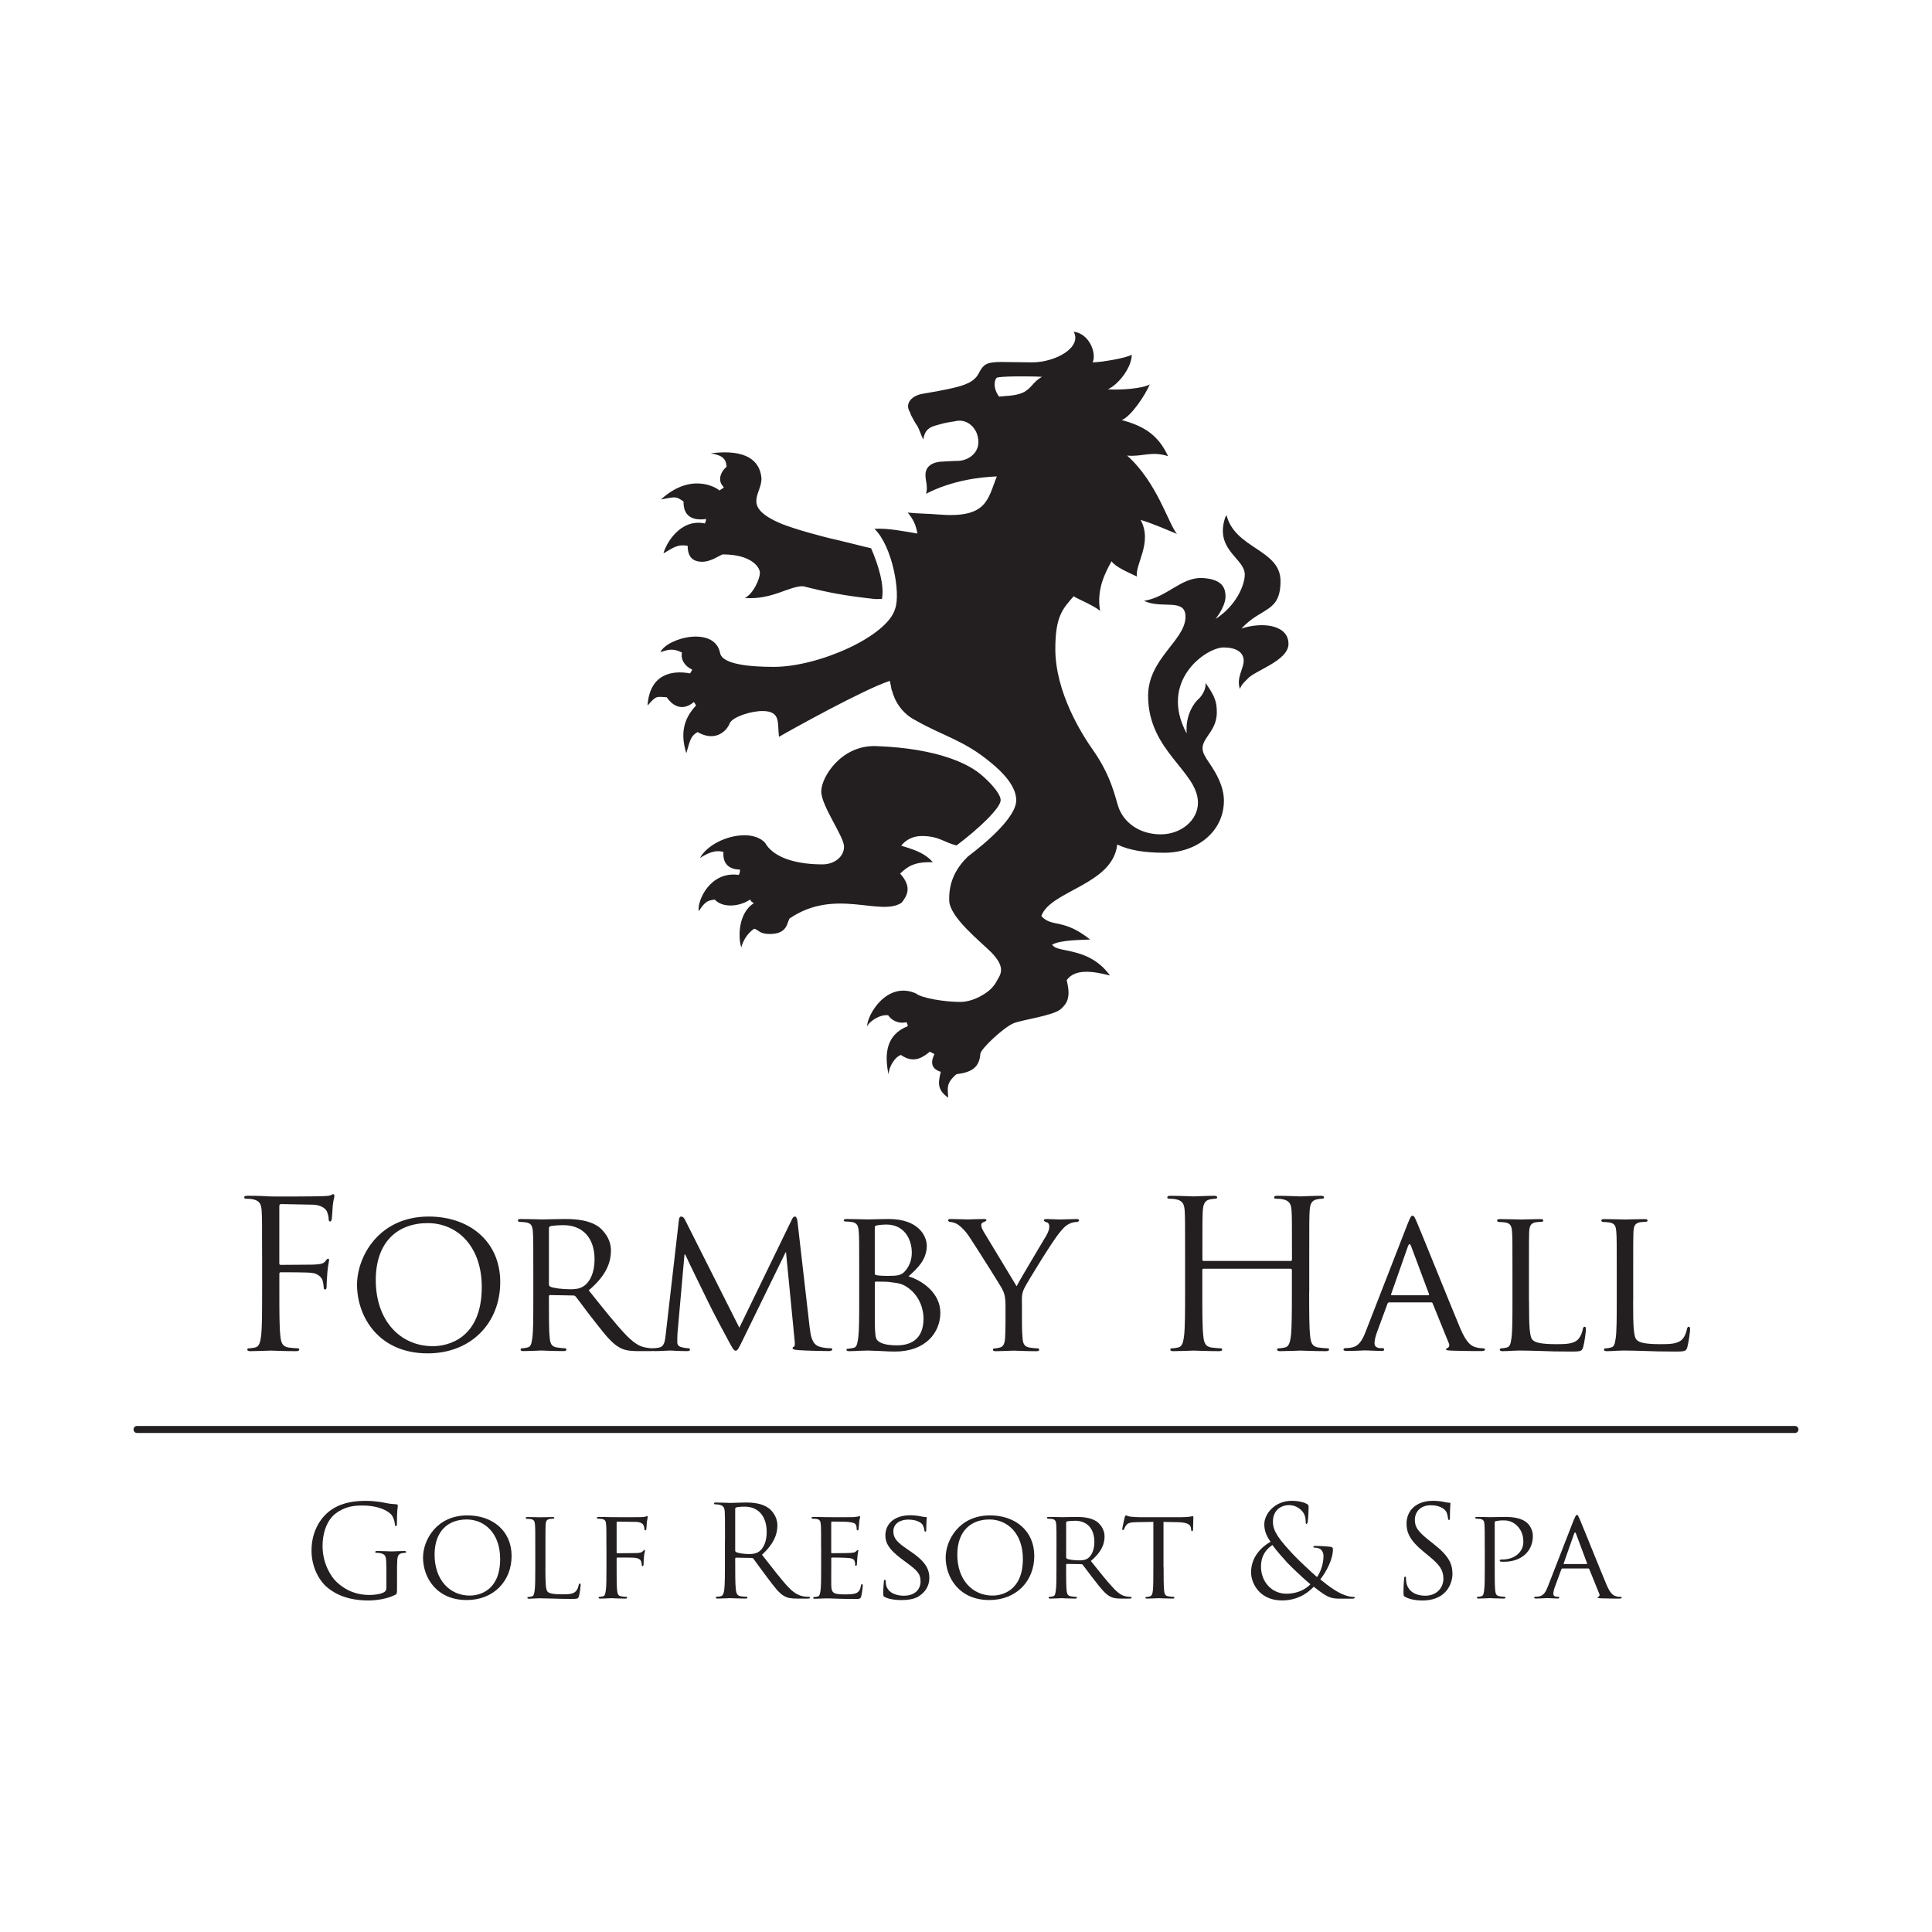 <?xml version="1.0" encoding="UTF-8"?>
<svg id="Layer_1" xmlns="http://www.w3.org/2000/svg" version="1.1" viewBox="0 0 500 500">
  <!-- Generator: Adobe Illustrator 29.6.1, SVG Export Plug-In . SVG Version: 2.1.1 Build 9)  -->
  <defs>
    <style>
      .st0 {
        fill: #231f20;
      }
    </style>
  </defs>
  <g>
    <path class="st0" d="M67.83,324.89c0-8.29,0-9.78-.11-11.49-.1-1.8-.53-2.66-2.29-3.03-.42-.1-1.33-.15-1.81-.15-.21,0-.42-.1-.42-.32,0-.33.27-.43.85-.43,1.22,0,2.66,0,3.83.06l2.18.11c1.06.05,11.86,0,13.08-.06,1.01-.05,1.86-.05,2.34-.21.32-.11.53-.32.74-.32s.32.21.32.48c0,.37-.27,1.01-.42,2.49-.05.54-.16,2.87-.27,3.51-.05.27-.16.59-.42.59s-.37-.27-.37-.64c0-.42-.16-1.32-.48-2.01-.32-.69-1.54-1.65-3.62-1.7l-8.19-.16c-.32,0-.48.16-.48.59v14.67c0,.32.05.48.37.48l6.81-.05c.9,0,1.65,0,2.39-.06,1.28-.1,1.97-.27,2.44-.96.21-.26.37-.53.59-.53s.27.15.27.42c0,.32-.27,1.23-.42,2.97-.11,1.07-.21,3.2-.21,3.57,0,.48,0,1.01-.37,1.01-.27,0-.37-.21-.37-.48-.06-.53-.11-1.28-.32-1.91-.27-.75-1.12-1.71-2.77-1.92-1.33-.15-7.13-.15-8.03-.15-.27,0-.37.11-.37.47v4.52c0,5.11,0,9.31.27,11.55.16,1.55.48,2.71,2.07,2.93.75.11,1.91.21,2.39.21.32,0,.42.15.42.32,0,.27-.27.42-.85.42-2.92,0-6.27-.15-6.54-.15s-3.62.15-5.21.15c-.59,0-.85-.11-.85-.42,0-.16.11-.32.43-.32.48,0,1.12-.11,1.6-.21,1.06-.22,1.33-1.38,1.54-2.93.27-2.24.27-6.44.27-11.55v-9.36Z"/>
    <path class="st0" d="M110.95,314.84c10.53,0,18.51,6.43,18.51,16.97s-7.5,18.44-18.77,18.44c-12.82,0-18.29-9.63-18.29-17.75,0-7.3,5.64-17.66,18.56-17.66ZM112.02,348.39c4.2,0,12.66-2.22,12.66-15.3,0-10.85-6.6-16.55-13.98-16.55-7.82,0-13.45,4.89-13.45,14.73,0,10.53,6.33,17.12,14.78,17.12Z"/>
    <path class="st0" d="M138.02,328.57c0-7.03,0-8.3-.11-9.73-.11-1.55-.37-2.3-1.91-2.51-.37-.05-1.17-.11-1.6-.11-.16,0-.37-.21-.37-.37,0-.27.21-.37.74-.37,2.13,0,5.27.11,5.53.11.48,0,4.41-.11,5.85-.11,2.98,0,6.27.27,8.72,1.97,1.17.86,3.24,3.03,3.24,6.17,0,3.35-1.38,6.59-5.74,10.32,3.83,4.79,7.07,8.89,9.78,11.7,2.5,2.55,4.04,2.99,5.21,3.14.9.16,1.38.16,1.65.16s.43.21.43.37c0,.26-.27.36-1.12.36h-2.92c-2.66,0-3.83-.26-5-.9-2.02-1.07-3.72-3.24-6.38-6.64-1.97-2.45-4.04-5.37-5.05-6.6-.21-.21-.32-.26-.64-.26l-5.95-.11c-.21,0-.32.11-.32.36v1.07c0,4.37,0,7.87.21,9.73.16,1.34.42,2.18,1.86,2.4.64.11,1.65.21,2.08.21.32,0,.37.21.37.37,0,.21-.21.36-.74.36-2.55,0-5.53-.15-5.74-.15-.05,0-3.19.15-4.62.15-.48,0-.75-.11-.75-.36,0-.16.11-.37.37-.37.43,0,1.01-.11,1.44-.21.9-.22,1.01-1.07,1.22-2.4.26-1.86.26-5.42.26-9.78v-7.97ZM142.06,332.38c0,.27.1.43.32.59.69.37,3.09.69,5.16.69,1.12,0,2.39-.05,3.51-.8,1.6-1.05,2.82-3.45,2.82-6.91,0-5.63-3.09-8.88-8.09-8.88-1.38,0-2.87.15-3.35.26-.21.11-.37.27-.37.54v14.51Z"/>
    <path class="st0" d="M209.6,343.82c.16,1.59.48,4.04,2.39,4.67,1.33.43,2.55.43,3.03.43.21,0,.37.11.37.32,0,.27-.42.42-.96.42-1.06,0-6.27-.11-7.98-.26-1.12-.11-1.33-.27-1.33-.48,0-.16.11-.32.32-.37.27-.06.32-.75.21-1.59l-2.23-22.87h-.11l-11.27,23.08c-.96,1.97-1.22,2.39-1.65,2.39s-.69-.42-1.6-2.07c-1.22-2.24-4.31-8.03-5.48-10.47-1.38-2.88-5.16-10.48-5.96-12.34h-.21l-1.81,20.42c-.05.69-.05,1.55-.05,2.28,0,.69.42,1.11,1.12,1.28.8.21,1.49.27,1.81.27.16,0,.37.15.37.32,0,.32-.32.42-.85.42-1.75,0-3.99-.15-4.36-.15-.42,0-2.66.15-3.93.15-.48,0-.8-.11-.8-.42,0-.16.21-.32.48-.32.37,0,.69-.06,1.38-.16,1.54-.27,1.6-1.91,1.81-3.62l3.4-29.51c.05-.48.27-.8.53-.8.32,0,.69.16.96.69l14.14,28.08,13.61-28.03c.21-.42.42-.74.74-.74s.59.37.69,1.22l3.19,27.76Z"/>
    <path class="st0" d="M222.36,328.57c0-7.03,0-8.3-.11-9.73-.11-1.55-.37-2.4-1.91-2.61-.37-.06-1.17-.11-1.6-.11-.16,0-.37-.11-.37-.27,0-.27.21-.37.74-.37,2.13,0,5.16.11,5.42.11,1.12,0,3.3-.11,5.48-.11,7.82,0,9.84,4.52,9.84,6.92,0,3.56-2.34,5.8-4.73,7.92,3.56,1.07,8.24,4.31,8.24,9.41s-3.77,10.05-11.75,10.05c-.85,0-2.55-.05-4.04-.15-1.49-.06-2.82-.11-3.03-.11-.11,0-.96.05-1.91.05-.96.06-2.07.11-2.82.11-.48,0-.75-.11-.75-.36,0-.16.11-.27.37-.27.43,0,1.01-.16,1.44-.21.9-.16,1.01-1.17,1.22-2.51.27-1.86.27-5.42.27-9.78v-7.97ZM226.4,329.51c0,.33.1.43.32.48.27.06,1.12.21,2.87.21,2.61,0,3.62-.1,4.57-1.17,1.01-1.11,1.81-2.66,1.81-4.84,0-3.45-1.91-7.28-6.6-7.28-.53,0-1.65.06-2.39.21-.43.11-.59.21-.59.48v11.91ZM226.4,334.51c0,3.51,0,8.93.05,9.62.16,2.18.16,2.72,1.6,3.41,1.28.59,3.24.63,4.1.63,3.08,0,6.86-1.17,6.86-6.97,0-2.01-.8-5.9-4.47-8.24-1.6-1.01-3.08-.95-4.2-1.16-.59-.12-2.92-.12-3.67-.12-.16,0-.27.12-.27.33v2.49Z"/>
    <path class="st0" d="M260.22,337.92c0-2.45-.32-3.35-1.01-4.62-.37-.69-6.7-10.75-8.3-13.14-1.12-1.7-2.23-2.72-3.08-3.3-.69-.42-1.6-.63-1.97-.63-.27,0-.48-.21-.48-.42,0-.22.16-.33.59-.33.9,0,4.41.11,4.63.11.32,0,2.23-.11,4.04-.11.53,0,.64.11.64.33,0,.15-.32.32-.75.48-.37.15-.58.36-.58.74,0,.64.32,1.17.64,1.76l8.51,14.09c.95-1.91,6.81-11.59,7.66-13.08.58-1.01.8-1.76.8-2.34,0-.63-.22-1.01-.74-1.16-.43-.12-.69-.33-.69-.54,0-.16.26-.27.74-.27,1.22,0,2.87.11,3.24.11.32,0,3.67-.11,4.57-.11.32,0,.59.11.59.27,0,.21-.21.48-.59.48-.53,0-1.43.16-2.18.59-.91.53-1.33,1.01-2.34,2.24-1.55,1.8-8.14,12.44-9.09,14.36-.8,1.59-.59,3.03-.59,4.52v3.88c0,.75,0,2.66.16,4.52.11,1.34.43,2.18,1.81,2.4.64.11,1.7.21,2.13.21.27,0,.37.21.37.37,0,.21-.27.36-.74.36-2.6,0-5.64-.15-5.91-.15-.21,0-3.19.15-4.57.15-.53,0-.75-.11-.75-.36,0-.16.11-.37.37-.37.42,0,.96-.11,1.38-.21.96-.22,1.28-1.07,1.38-2.4.11-1.86.11-3.77.11-4.52v-3.88Z"/>
    <path class="st0" d="M338.81,334.25c0,5.11,0,9.31.26,11.55.16,1.55.48,2.71,2.08,2.93.74.11,1.91.21,2.39.21.32,0,.43.15.43.32,0,.27-.26.42-.85.42-2.93,0-6.28-.15-6.55-.15s-3.61.15-5.21.15c-.59,0-.85-.11-.85-.42,0-.16.11-.32.43-.32.48,0,1.11-.11,1.59-.21,1.07-.22,1.33-1.38,1.55-2.93.26-2.24.26-6.44.26-11.55v-5.57c0-.22-.16-.33-.32-.33h-22.54c-.16,0-.32.06-.32.33v5.57c0,5.11,0,9.31.26,11.55.16,1.55.48,2.71,2.07,2.93.75.11,1.92.21,2.4.21.32,0,.42.15.42.32,0,.27-.27.42-.85.42-2.92,0-6.27-.15-6.53-.15s-3.62.15-5.21.15c-.59,0-.85-.11-.85-.42,0-.16.1-.32.43-.32.47,0,1.12-.11,1.6-.21,1.06-.22,1.32-1.38,1.53-2.93.27-2.24.27-6.44.27-11.55v-9.36c0-8.29,0-9.78-.1-11.49-.11-1.8-.53-2.66-2.28-3.03-.43-.1-1.34-.15-1.81-.15-.21,0-.42-.1-.42-.32,0-.33.27-.43.85-.43,2.39,0,5.74.16,6.01.16s3.61-.16,5.21-.16c.59,0,.85.11.85.43,0,.21-.22.32-.43.32-.37,0-.69.05-1.33.15-1.43.27-1.86,1.17-1.97,3.03-.1,1.71-.1,3.2-.1,11.49v1.12c0,.26.16.32.32.32h22.54c.16,0,.32-.06.32-.32v-1.12c0-8.29,0-9.78-.1-11.49-.11-1.8-.53-2.66-2.29-3.03-.42-.1-1.33-.15-1.8-.15-.22,0-.43-.1-.43-.32,0-.33.26-.43.85-.43,2.39,0,5.74.16,6.01.16s3.62-.16,5.21-.16c.59,0,.85.11.85.43,0,.21-.21.32-.43.32-.37,0-.69.05-1.33.15-1.43.27-1.86,1.17-1.97,3.03-.1,1.71-.1,3.2-.1,11.49v9.36Z"/>
    <path class="st0" d="M364.44,316.39c.59-1.5.8-1.76,1.11-1.76.48,0,.64.63,1.12,1.65.85,1.91,8.35,20.57,11.22,27.44,1.7,4.04,2.97,4.63,3.99,4.94.69.21,1.38.27,1.86.27.27,0,.59.11.59.37s-.53.36-1.06.36c-.69,0-4.15,0-7.39-.11-.9-.05-1.65-.05-1.65-.32,0-.21.11-.21.32-.32.26-.11.74-.48.42-1.23l-4.2-10.36c-.1-.21-.15-.27-.42-.27h-10.8c-.21,0-.37.1-.48.37l-2.66,7.22c-.42,1.12-.69,2.24-.69,3.03,0,.91.8,1.23,1.6,1.23h.43c.37,0,.47.15.47.37,0,.26-.26.36-.69.36-1.12,0-3.67-.15-4.2-.15-.48,0-2.82.15-4.74.15-.58,0-.9-.11-.9-.36,0-.22.21-.37.43-.37.32,0,1.01-.06,1.38-.11,2.13-.27,3.03-1.86,3.93-4.16l11.01-28.28ZM369.66,335.21c.21,0,.21-.11.16-.32l-4.63-12.39c-.26-.69-.53-.69-.8,0l-4.36,12.39c-.05.21,0,.32.16.32h9.47Z"/>
    <path class="st0" d="M395.71,336.65c0,6.64.11,9.36.96,10.15.74.75,2.55,1.07,6.22,1.07,2.45,0,4.52-.06,5.63-1.38.59-.69.96-1.65,1.12-2.55.05-.32.21-.59.47-.59.22,0,.32.21.32.69s-.32,3.18-.69,4.52c-.32,1.07-.48,1.22-2.98,1.22-3.35,0-5.95-.05-8.13-.15-2.13-.06-3.72-.11-5.11-.11-.22,0-1.01,0-1.92.05-.95.06-1.97.11-2.71.11-.48,0-.75-.11-.75-.36,0-.16.11-.37.37-.37.42,0,1.01-.11,1.43-.21.91-.22,1.01-1.07,1.22-2.4.26-1.86.26-5.42.26-9.78v-7.97c0-7.03,0-8.3-.1-9.73-.11-1.55-.37-2.3-1.91-2.51-.37-.05-1.17-.11-1.59-.11-.16,0-.37-.21-.37-.37,0-.27.21-.37.74-.37,2.13,0,5.05.11,5.32.11.21,0,3.72-.11,5.15-.11.48,0,.75.11.75.37,0,.16-.22.32-.37.32-.32,0-1.01.06-1.55.12-1.38.26-1.65.95-1.75,2.55-.05,1.43-.05,2.71-.05,9.73v8.08Z"/>
    <path class="st0" d="M422.65,336.65c0,6.64.11,9.36.96,10.15.74.75,2.55,1.07,6.22,1.07,2.45,0,4.52-.06,5.64-1.38.59-.69.95-1.65,1.12-2.55.05-.32.21-.59.48-.59.21,0,.32.21.32.69s-.32,3.18-.69,4.52c-.32,1.07-.48,1.22-2.97,1.22-3.35,0-5.96-.05-8.14-.15-2.13-.06-3.72-.11-5.11-.11-.21,0-1.01,0-1.91.05-.95.06-1.97.11-2.71.11-.48,0-.75-.11-.75-.36,0-.16.11-.37.37-.37.43,0,1.01-.11,1.44-.21.9-.22,1.01-1.07,1.22-2.4.27-1.86.27-5.42.27-9.78v-7.97c0-7.03,0-8.3-.11-9.73-.11-1.55-.37-2.3-1.92-2.51-.37-.05-1.17-.11-1.59-.11-.16,0-.37-.21-.37-.37,0-.27.22-.37.75-.37,2.13,0,5.05.11,5.32.11.21,0,3.72-.11,5.16-.11.47,0,.74.11.74.37,0,.16-.21.32-.37.32-.32,0-1.01.06-1.54.12-1.38.26-1.65.95-1.75,2.55-.06,1.43-.06,2.71-.06,9.73v8.08Z"/>
  </g>
  <path class="st0" d="M99.97,405.34c0-2.66-.16-3.02-1.48-3.38-.26-.07-.82-.09-1.12-.09-.13,0-.26-.07-.26-.2,0-.2.17-.27.53-.27,1.48,0,3.55.11,3.72.11s2.24-.11,3.22-.11c.36,0,.53.07.53.27,0,.13-.13.2-.26.2-.23,0-.43.02-.82.09-.89.16-1.15.73-1.22,1.87-.06,1.05-.06,2.04-.06,3.42v3.69c0,1.48-.03,1.55-.43,1.78-2.1,1.11-5.07,1.48-6.97,1.48-2.5,0-7.17-.33-10.82-3.52-2.01-1.73-3.91-5.26-3.91-9.37,0-5.27,2.56-8.98,5.49-10.82,2.96-1.85,6.22-2.07,8.75-2.07,2.07,0,4.41.42,5.03.56.69.16,1.84.29,2.66.33.33.02.4.16.4.29,0,.46-.23,1.38-.23,4.67,0,.53-.07.69-.3.69-.16,0-.2-.2-.23-.49-.03-.47-.2-1.38-.69-2.18-.82-1.25-3.49-2.66-7.73-2.66-2.07,0-4.54.2-7.04,2.17-1.91,1.51-3.25,4.51-3.25,8.36,0,4.64,2.33,7.99,3.49,9.11,2.6,2.53,5.59,3.51,8.62,3.51,1.19,0,2.9-.2,3.75-.69.43-.22.66-.59.66-1.15v-5.6Z"/>
  <path class="st0" d="M120.95,392.18c6.51,0,11.45,3.98,11.45,10.49s-4.64,11.42-11.61,11.42c-7.93,0-11.31-5.96-11.31-11,0-4.5,3.49-10.91,11.48-10.91ZM121.61,412.93c2.6,0,7.83-1.38,7.83-9.47,0-6.71-4.08-10.22-8.65-10.22-4.84,0-8.32,3.02-8.32,9.11,0,6.51,3.91,10.59,9.14,10.59Z"/>
  <path class="st0" d="M141.15,405.66c0,4.12.07,5.8.59,6.29.46.46,1.58.66,3.85.66,1.51,0,2.8-.04,3.49-.85.36-.42.59-1.02.69-1.58.03-.2.13-.36.3-.36.13,0,.2.14.2.43s-.2,1.97-.43,2.8c-.2.66-.3.75-1.84.75-2.07,0-3.68-.03-5.03-.09-1.31-.03-2.3-.07-3.16-.07-.13,0-.63,0-1.19.04-.59.03-1.21.07-1.68.07-.3,0-.46-.07-.46-.23,0-.09.06-.23.23-.23.26,0,.62-.06.89-.13.56-.13.62-.66.76-1.48.17-1.16.17-3.36.17-6.05v-4.93c0-4.34,0-5.14-.07-6.03-.06-.95-.23-1.41-1.18-1.55-.23-.02-.73-.06-.99-.06-.1,0-.23-.13-.23-.23,0-.16.13-.22.46-.22,1.32,0,3.13.06,3.29.06.13,0,2.3-.06,3.19-.06.3,0,.46.06.46.22,0,.11-.13.2-.23.2-.2,0-.62.04-.95.07-.85.16-1.02.59-1.08,1.57-.04.89-.04,1.69-.04,6.03v4.99Z"/>
  <path class="st0" d="M156.94,400.67c0-4.34,0-5.14-.07-6.03-.06-.95-.23-1.41-1.18-1.55-.23-.02-.73-.06-.99-.06-.1,0-.23-.13-.23-.23,0-.16.13-.22.46-.22,1.32,0,3.13.06,3.29.06.56,0,6.84.04,7.5,0,.56-.04,1.05-.04,1.31-.13.16-.04.3-.16.4-.16.13,0,.2.13.2.26,0,.2-.13.53-.23,1.32-.03.26-.07,1.51-.13,1.84-.04.13-.13.29-.26.29s-.23-.13-.23-.33c0-.22-.1-.69-.26-1.05-.16-.36-.85-.82-1.97-.82l-4.74-.07c-.16,0-.23.07-.23.3v7.62c0,.16,0,.27.2.27l3.95-.04c.49,0,.92,0,1.32-.03.69-.06,1.08-.16,1.35-.49.13-.16.26-.29.36-.29.13,0,.16.09.16.23,0,.16-.2.62-.26,1.55-.06.55-.1,1.67-.1,1.87,0,.26-.06.55-.26.55-.17,0-.2-.13-.2-.26-.03-.29-.06-.69-.2-1.02-.13-.4-.59-.76-1.48-.89-.72-.09-4.15-.07-4.64-.07-.16,0-.2.07-.2.27v2.24c0,2.76,0,4.96.13,6.05.1.82.26,1.35,1.05,1.48.43.07,1.05.13,1.31.13.16,0,.23.14.23.23,0,.13-.13.23-.46.23-1.61,0-3.49-.11-3.62-.11-.16,0-1.97.11-2.86.11-.3,0-.46-.07-.46-.23,0-.09.06-.23.23-.23.26,0,.62-.09.89-.13.56-.09.62-.66.76-1.48.17-1.16.17-3.36.17-6.05v-4.93Z"/>
  <path class="st0" d="M187.63,398.4c0-5.14,0-6.05-.06-7.11-.07-1.12-.33-1.64-1.42-1.87-.26-.07-.82-.11-1.12-.11-.13,0-.26-.06-.26-.19,0-.2.17-.27.53-.27,1.48,0,3.55.11,3.72.11.36,0,2.86-.11,3.88-.11,2.07,0,4.27.2,6.02,1.45.82.59,2.27,2.2,2.27,4.47,0,2.44-1.02,4.86-3.98,7.6,2.7,3.45,4.93,6.38,6.84,8.42,1.77,1.87,3.19,2.24,4.01,2.37.63.09,1.09.09,1.29.09.16,0,.3.11.3.2,0,.2-.2.27-.79.27h-2.34c-1.84,0-2.66-.16-3.52-.63-1.41-.75-2.56-2.37-4.44-4.84-1.38-1.8-2.93-4-3.58-4.86-.13-.14-.23-.2-.43-.2l-4.05-.07c-.16,0-.23.11-.23.27v.78c0,3.16,0,5.76.16,7.14.1.95.3,1.67,1.28,1.8.46.07,1.19.13,1.48.13.2,0,.26.11.26.2,0,.16-.16.27-.53.27-1.81,0-3.88-.11-4.05-.11-.03,0-2.1.11-3.09.11-.36,0-.53-.07-.53-.27,0-.09.06-.2.26-.2.3,0,.69-.06.99-.13.66-.13.82-.85.95-1.8.16-1.38.16-3.98.16-7.14v-5.78ZM190.26,401.26c0,.16.06.29.23.4.49.29,2.01.53,3.45.53.79,0,1.71-.11,2.47-.63,1.15-.78,2.01-2.56,2.01-5.06,0-4.11-2.17-6.58-5.69-6.58-.99,0-1.88.09-2.2.2-.16.06-.26.2-.26.4v10.75Z"/>
  <path class="st0" d="M212.5,400.67c0-4.34,0-5.14-.07-6.03-.06-.95-.23-1.41-1.18-1.55-.23-.02-.73-.06-.99-.06-.1,0-.23-.13-.23-.23,0-.16.13-.22.46-.22,1.32,0,3.19.06,3.35.06.2,0,6.25.04,6.91,0,.56-.04,1.09-.13,1.31-.16.13-.03.26-.13.4-.13.1,0,.13.13.13.26,0,.2-.16.53-.23,1.32-.03.26-.1,1.51-.16,1.84-.03.13-.13.29-.26.29-.16,0-.23-.13-.23-.36,0-.19-.03-.66-.17-.98-.2-.46-.49-.66-2.07-.85-.49-.07-3.85-.09-4.18-.09-.13,0-.17.09-.17.29v7.6c0,.2,0,.29.17.29.36,0,4.18,0,4.83-.07.69-.06,1.12-.09,1.41-.39.2-.2.33-.36.43-.36s.17.06.17.23c0,.16-.17.62-.23,1.55-.06.55-.13,1.6-.13,1.8,0,.23-.06.53-.26.53-.13,0-.2-.09-.2-.27,0-.26,0-.55-.13-.91-.1-.4-.36-.73-1.48-.85-.79-.11-3.88-.13-4.37-.13-.16,0-.2.09-.2.19v2.34c0,.95-.03,4.2,0,4.77.07,1.87.59,2.24,3.45,2.24.76,0,2.14,0,2.9-.29.76-.33,1.15-.82,1.31-1.94.07-.33.13-.42.3-.42s.2.22.2.42-.23,2.11-.4,2.69c-.2.73-.49.73-1.61.73-2.17,0-3.85-.06-5.03-.09-1.21-.07-1.97-.07-2.4-.07-.06,0-.62,0-1.25.04-.56.03-1.21.07-1.68.07-.3,0-.46-.07-.46-.23,0-.09.06-.23.23-.23.26,0,.62-.09.89-.13.56-.09.62-.66.76-1.48.17-1.16.17-3.36.17-6.05v-4.93Z"/>
  <path class="st0" d="M229.01,413.33c-.4-.2-.43-.29-.43-1.05,0-1.38.13-2.49.16-2.96,0-.29.07-.46.23-.46s.26.09.26.33,0,.62.1,1.02c.46,2.04,2.63,2.76,4.57,2.76,2.86,0,4.34-1.62,4.34-3.71s-1.08-2.96-3.65-4.87l-1.31-.98c-3.13-2.34-4.15-4.05-4.15-6,0-3.28,2.6-5.26,6.41-5.26,1.15,0,2.3.16,2.99.33.56.13.79.13,1.02.13s.3.04.3.2c0,.13-.13,1.05-.13,2.96,0,.42-.03.62-.23.62s-.23-.13-.26-.36c-.03-.33-.26-1.08-.43-1.38-.2-.33-1.15-1.38-3.75-1.38-2.1,0-3.85,1.05-3.85,3.03,0,1.78.89,2.8,3.75,4.73l.82.56c3.52,2.4,4.74,4.34,4.74,6.74,0,1.64-.63,3.42-2.7,4.77-1.21.8-3.02,1-4.6,1-1.35,0-3.02-.2-4.21-.76Z"/>
  <path class="st0" d="M256.22,392.18c6.52,0,11.45,3.98,11.45,10.49s-4.64,11.42-11.62,11.42c-7.92,0-11.31-5.96-11.31-11,0-4.5,3.49-10.91,11.48-10.91ZM256.89,412.93c2.6,0,7.83-1.38,7.83-9.47,0-6.71-4.08-10.22-8.65-10.22-4.83,0-8.32,3.02-8.32,9.11,0,6.51,3.91,10.59,9.15,10.59Z"/>
  <path class="st0" d="M273.42,400.67c0-4.34,0-5.14-.06-6.03-.07-.95-.23-1.41-1.18-1.55-.23-.02-.73-.06-.99-.06-.1,0-.23-.13-.23-.23,0-.16.13-.22.46-.22,1.32,0,3.25.06,3.42.06.3,0,2.73-.06,3.62-.06,1.84,0,3.88.16,5.4,1.21.72.53,2,1.89,2,3.82,0,2.07-.85,4.09-3.55,6.38,2.37,2.96,4.37,5.49,6.05,7.24,1.55,1.58,2.49,1.84,3.22,1.94.56.09.85.09,1.02.09s.26.14.26.23c0,.16-.16.23-.69.23h-1.81c-1.65,0-2.37-.16-3.09-.56-1.25-.66-2.31-2-3.95-4.11-1.22-1.51-2.5-3.33-3.13-4.09-.13-.13-.2-.16-.4-.16l-3.68-.06c-.13,0-.2.06-.2.22v.67c0,2.69,0,4.86.13,6.02.1.82.26,1.35,1.15,1.48.39.07,1.02.13,1.28.13.2,0,.23.14.23.23,0,.13-.13.23-.46.23-1.57,0-3.42-.11-3.55-.11-.04,0-1.97.11-2.86.11-.3,0-.46-.07-.46-.23,0-.09.07-.23.23-.23.26,0,.62-.06.89-.13.56-.13.62-.66.75-1.48.17-1.16.17-3.36.17-6.05v-4.93ZM275.92,403.04c0,.16.06.26.2.36.42.22,1.91.42,3.19.42.69,0,1.48-.03,2.17-.49.99-.66,1.74-2.14,1.74-4.27,0-3.49-1.91-5.49-5-5.49-.85,0-1.77.09-2.07.16-.13.06-.23.16-.23.33v8.98Z"/>
  <path class="st0" d="M301.14,405.6c0,2.69,0,4.89.13,6.05.1.82.23,1.35,1.12,1.48.4.07,1.05.13,1.31.13.2,0,.23.14.23.23,0,.13-.13.23-.46.23-1.58,0-3.43-.11-3.59-.11-.13,0-2.14.11-2.99.11-.33,0-.46-.07-.46-.23,0-.09.06-.2.23-.2.27,0,.6-.06.85-.13.6-.13.76-.69.85-1.51.13-1.16.13-3.36.13-6.05v-11.74l-4.17.07c-1.81.02-2.51.22-2.93.89-.33.49-.36.69-.46.88-.06.23-.16.27-.3.27-.06,0-.2-.07-.2-.23,0-.29.6-2.8.63-3.02.06-.16.19-.53.29-.53.2,0,.49.22,1.28.33.83.09,1.94.13,2.27.13h10.92c.95,0,1.61-.06,2.07-.13.42-.07.69-.13.82-.13s.13.16.13.33c0,.85-.09,2.86-.09,3.19,0,.23-.13.36-.26.36s-.2-.09-.23-.49l-.04-.29c-.1-.85-.73-1.49-3.49-1.55l-3.62-.07v11.74Z"/>
  <path class="st0" d="M323.78,406.92c0-3.84,2.46-6.42,5.03-7.93-1.22-1.71-1.61-3.06-1.61-4.53,0-2.6,2.66-6.05,7.07-6.05,1.67,0,3.09.33,3.98.82.39.23.42.43.42.82,0,.98-.13,3.29-.23,3.78-.1.49-.19.56-.33.56-.17,0-.2-.13-.2-.62,0-.85-.19-1.94-1.02-2.8-.72-.76-1.84-1.45-3.29-1.45-1.97,0-4.17,1.22-4.17,4.31,0,2.56,1.77,4.71,5.2,8.42,1.11,1.22,5.16,5,6.21,5.89.92-1.25,1.68-3.45,1.68-5.46,0-.49-.13-1.12-.63-1.62-.43-.42-1.12-.53-1.61-.53-.2,0-.4-.06-.4-.22s.26-.23.53-.23c.79,0,2.11.04,3.95.23.49.06.6.33.6.66,0,2.66-1.82,5.98-3.26,7.76,2.17,1.84,3.62,2.73,4.54,3.26,1.05.62,2.73,1.28,3.92,1.28.3,0,.46.04.46.23,0,.13-.27.23-.56.23h-3.22c-2.44,0-3.23-.23-6.84-3.09-.76.75-3.36,3.55-8.23,3.55-5.75,0-7.99-4.4-7.99-7.27ZM339.13,410.01c-1.84-1.51-5.1-4.64-5.95-5.55-.85-.93-2.96-3.27-3.88-4.61-1.71,1.12-2.96,2.89-2.96,5.53,0,4.11,2.89,7.07,6.58,7.07,3.06,0,5.1-1.28,6.22-2.44Z"/>
  <path class="st0" d="M363.71,413.3c-.46-.23-.49-.36-.49-1.25,0-1.64.13-2.95.16-3.48.04-.36.09-.53.26-.53.2,0,.23.09.23.36,0,.29,0,.75.1,1.22.49,2.42,2.66,3.35,4.87,3.35,3.16,0,4.71-2.27,4.71-4.38,0-2.26-.95-3.58-3.78-5.91l-1.48-1.22c-3.48-2.86-4.28-4.91-4.28-7.14,0-3.51,2.63-5.91,6.82-5.91,1.28,0,2.24.13,3.06.33.62.13.89.16,1.15.16s.33.07.33.23-.13,1.24-.13,3.48c0,.53-.06.76-.23.76-.2,0-.23-.16-.26-.43-.04-.39-.23-1.28-.43-1.64-.2-.36-1.08-1.74-4.12-1.74-2.27,0-4.04,1.42-4.04,3.82,0,1.87.85,3.06,4.01,5.53l.92.73c3.89,3.06,4.8,5.09,4.8,7.73,0,1.35-.53,3.84-2.79,5.46-1.41.98-3.19,1.38-4.97,1.38-1.55,0-3.06-.23-4.4-.89Z"/>
  <path class="st0" d="M384.25,400.67c0-4.34,0-5.14-.06-6.03-.07-.95-.23-1.41-1.18-1.55-.23-.02-.73-.06-.99-.06-.1,0-.23-.13-.23-.23,0-.16.13-.22.46-.22,1.32,0,3.13.06,3.36.06.63,0,2.79-.06,4.12-.06,3.71,0,5.03,1.15,5.52,1.57.66.6,1.45,1.85,1.45,3.36,0,4.02-3.02,6.67-7.46,6.67-.16,0-.66,0-.83-.04-.13,0-.29-.13-.29-.26,0-.23.16-.29.76-.29,3.12,0,5.36-1.98,5.36-4.51,0-.93-.1-2.73-1.65-4.25-1.51-1.51-3.26-1.35-3.91-1.35-.49,0-1.32.13-1.62.2-.16.03-.23.23-.23.53v11.38c0,2.69,0,4.89.13,6.05.09.82.26,1.35,1.15,1.48.4.07,1.02.13,1.28.13.16,0,.23.14.23.23,0,.13-.13.23-.46.23-1.58,0-3.49-.11-3.62-.11-.1,0-1.97.11-2.86.11-.3,0-.46-.07-.46-.23,0-.09.07-.23.23-.23.26,0,.62-.06.89-.13.56-.13.62-.66.75-1.48.17-1.16.17-3.36.17-6.05v-4.93Z"/>
  <path class="st0" d="M407.41,393.13c.36-.91.49-1.08.69-1.08.29,0,.39.39.69,1.02.53,1.18,5.16,12.73,6.94,16.97,1.05,2.51,1.84,2.86,2.46,3.06.43.14.85.16,1.15.16.16,0,.36.07.36.23s-.33.23-.66.23c-.42,0-2.56,0-4.57-.07-.56-.04-1.02-.04-1.02-.2,0-.13.06-.13.19-.2.16-.06.46-.29.26-.75l-2.6-6.42c-.06-.13-.1-.16-.26-.16h-6.68c-.13,0-.22.07-.29.23l-1.64,4.47c-.27.69-.43,1.38-.43,1.87,0,.55.49.75.99.75h.26c.23,0,.29.11.29.23,0,.16-.16.23-.43.23-.69,0-2.27-.11-2.59-.11-.3,0-1.74.11-2.93.11-.36,0-.56-.07-.56-.23,0-.13.13-.23.26-.23.19,0,.63-.02.85-.06,1.32-.16,1.87-1.16,2.43-2.56l6.81-17.51ZM410.63,404.78c.13,0,.13-.07.1-.2l-2.86-7.67c-.16-.42-.33-.42-.49,0l-2.69,7.67c-.04.13,0,.2.09.2h5.86Z"/>
  <path class="st0" d="M35.46,369.04c-.5,0-.9.4-.9.92,0,.49.4.89.9.89h429.08c.49,0,.9-.4.9-.89,0-.52-.41-.92-.9-.92H35.46Z"/>
  <path class="st0" d="M176.9,129.77c-.07,3.5,1.9,5.08,5.83,4.55-.08,1.04-.08.26-.29,1.15-6.56-1.38-10.2,5.52-10.74,7.75,2.7-1.59,3.77-2.43,6.27-1.96,0,3.18,1.6,4.02,3.49,4.12,2.53.12,4.86-1.76,5.59-1.9,7.53,0,9.62,3.4,9.62,4.78s-1.6,5.36-3.91,6.5c7.08.52,11.46-3.13,15.09-3.04,6.4,1.6,10.39,2.4,18.32,3.28.91.1,1.49-.02,2.08,0,.68-3.65-1-8.94-2.81-13.11-2.6-.59-5.67-1.42-8.41-2.06-4.76-1.05-11.21-2.87-14.65-4.22-10.81-4.5-5.12-7.7-5.32-11.91-.39-4.32-3.74-7.58-13.11-6.38,2.6.45,4,1.15,4.08,3.49-1.2.94-2.66,3.39-.72,5.26-.2.42-.65.46-1.1.88-1.04-.96-7.55-4.65-15.16,2.32,4.07-.83,3.91-.76,5.83.5ZM230.83,178.66c.76,2.94,2.64,5.99,6.15,7.78,7.1,4.05,12.55,5.15,19.43,10.91,3.12,2.52,6.59,6.14,6.59,9.74,0,4.53-8.16,11.28-12.5,14.57-2.76,2.68-5.04,6.27-4.84,11.49.22,4.27,7.83,10.3,10.91,13.34,3.86,3.99,2.31,5.74,1.5,7.2-.5.9-.6,1.11-1.5,2.11-.93.99-4.36,3.5-8.12,3.5s-9.92-.94-11.41-2.2c-7.5-3.29-12.64,5.53-12.64,8.58.45-1.27,3.32-3.24,5.47-2.92.66,1.05,2.39,2.31,4.74,1.79.07.25.32.53.32,1.03-5.63,2.21-6.05,7.18-5,12.42.25-2.21,1.72-4.47,3.23-4.98,3.52,2.49,6.01.32,7.49-.85l1.17.63c-.8,1.69-1.19,3.7,1.65,4.59-.9,3.51-.55,4.8,1.9,6.71-.03-2.41-.71-3.61,2.15-6.1,3.91-.46,5.95-1.74,6.19-5.24.04-1.28,6.09-6.93,8.65-7.96,2.21-.88,10.11-1.94,12.08-3.58,1.69-1.43,2.63-3.03,1.77-6.85-.04-.25-.08-.49-.14-.72,2.04-2.83,6.24-2.48,11.19-1.19-5.12-7.11-12.73-5.95-14.57-7.55-.13-.13-.27-.28-.41-.42,2.09-1.21,7.18-1.22,9.84-1.34-6.68-5.33-9.46-3.24-12.2-5.64-.18-.18-.32-.33-.41-.47,2.35-6.57,18.5-8.05,19.63-18.48,3.21,1.53,7.13,2.13,12.24,2.13,8.21,0,15.37-5.33,15.37-13.51,0-5.33-4.3-10.14-4.84-11.4-2.59-4.3,3-5.55,3-11.42,0-2.71-.47-4.16-2.92-7.62.19,1.48-.79,3.24-1.82,4.17-1.02.87-3.46,4.05-3.05,8.92-7.36-13.65,5.06-22.27,9.55-22.27,3.09,0,5.2,1.15,5.2,3.44,0,2.08-1.97,4.41-.98,7.29.4-1.08,1.09-1.73,2-2.63,1.74-2.07,10.57-4.65,10.57-9.02,0-4.81-6.46-5.82-12.17-3.98,5.19-5.62,10.11-4.06,10.11-12.28s-11.74-8.3-13.97-17.04c-.43.63-.32.49-.64,1.58-1.88,7.66,5.36,9.7,5.36,13.78,0,2.71-2.25,8.09-7.56,11.49.75-1,2.94-3.99,2.53-6.56-.18-1.87-1.29-3.81-6.05-4.04-5.43-.17-9,4.97-14.99,5.9,4.58,2.26,10.95-.94,10.72,4.38-.26,6-9.67,10.68-9.67,20.22,0,14.33,12.9,19.51,12.9,27.65,0,4.55-4.36,8.19-9.64,8.19s-9.61-2.88-11.02-7.32c-.74-2.23-1.78-7.73-6.39-14.34-3.04-4.27-9.86-15.11-9.86-26.33,0-8.33,1.84-10.33,4.74-13.62,1.41.88,4.9,2.22,6.84,3.75-1.03-5.9,1.7-10.42,2.96-12.82,1.11,1.55,4.21,2.82,6.6,3.97-.62-3.07,4.14-8.79.93-14.67,3.09.91,7.34,2.78,9.4,3.63-2.22-2.67-5.12-13.34-12.89-20.28,3.76.4,6.26-1.24,10.59.15-2.53-5.46-6.21-7.79-11.99-9.34,2.39-.88,6.16-6.53,7.25-9.23-1.79,1.08-7.6,1.52-10.85,1.27,2.56-1.08,6.17-5.46,6.2-8.96-1.46.93-8.2,1.99-10.13,1.99,1.05-2.14-.66-7.38-4.9-7.94,2.22,4.05-4.66,7.94-10.77,7.94-2.13,0-6.72-.1-8-.1-3.93,0-4.58.75-5.61,2.58-.83,1.76-2.16,3.07-6.62,4.1-2.23.53-5.86,1.18-7.99,1.54-2.75.4-4.84,2.42-3.41,4.73.28.61.17.61.46,1.1.82,1.5.98,1.84,1.5,2.54.35.56,1.1,2.77,1.54,3.46.21-1.72.93-2.97,2.97-3.55,2.85-.83,3.18-.83,5.19-1.15,2.52-.66,4.72.84,5.65,3.09,1.74,4.7-2.09,7.16-4.92,7.16-1.41,0-3.27.18-3.89.18-1.44,0-4.46.53-4.46,3.46,0,1.6.69,2.99.16,4.87,6.76-3.5,14-4.31,18.3-4.49-2.37,6.04-2.53,10.91-15.2,9.85-1.88-.19-5.35-.22-7.85-.49,1.38,1.65,2.14,3.17,2.5,5.42-3.31-.54-7.63-1.45-11.11-1.22,4.61,4.43,6.84,16.63,5.35,20.69-2.01,7.14-19.81,15.04-31.41,15.04-5.87,0-13.3-.59-13.88-3.56-1.39-7.1-13.58-4.06-15.47-.25,1.85-.57,3.16-1.15,5.6.1-.44,1.97.99,3.71,2.62,4.39-.07.41-.24.43-.52,1.01-4.91-.93-10.49.33-11.01,8.33,2.31-2.68,2.3-2.29,4.96-2.16,1.11,1.67,3.67,4.06,7.05,1.22l.55.91c-3.3,3.47-4.09,7.38-2.53,12.35,1.09-3.95,1.34-4.51,2.92-5.47,4.57,2.67,7.61-.26,8.37-2.41.89-1.53,5.31-3.03,8.43-3.03,4.89,0,3.79,3.24,4.27,6.67,3.17-1.85,22.12-12.37,28.69-14.48l.49,2.5ZM264.67,101.63c-2.03.9-4.63.81-6.1,1.01-.98-1.16-1.67-3.47-.69-4.82.29-.53,9.53-.46,11.79-.3-2.42,1.34-2.69,3.04-5,4.11ZM233.38,233.58c1.56-1.98,2.22-3.82.44-6.41-.32-.47-.62-.8-.87-1.09,1.82-1.67,3.43-3.11,8.46-2.93-2.25-2.68-5.8-3.51-8.18-4.29,1.13-1.42,2.91-2.5,5.34-2.5,4.5,0,5.83,1.72,8.99,2.43,5.7-4.26,11.41-9.7,11.41-11.71s-4.03-5.96-6.22-7.49c-2.19-1.53-9.32-5.9-25.99-6.5-9.01-.33-14.22,8-14.22,11.74s5.9,11.65,5.9,14.28-2.54,4.59-5.56,4.59c-5.91,0-11.86-1.28-14.53-5.01-.56-1.32-2.84-2.51-5.46-2.53-5.08-.05-10.14,2.83-11.73,5.9,1.59-1.04,3.85-2.27,6.07-1.56-.28,3.59,2.1,4.52,4.27,4.55,0,0,.08.93-.35,1.38-7.33-1.04-10.76,6.62-10.33,9.43,1.7-2.76,2.6-2.82,4.15-3.06,1.96,2.17,6.25,1.95,9.17,0,.4.7.22.42.94.94-3.95,2.55-4.12,8.54-3.25,11.45.54-1.9,1.59-3.61,3.35-4.85,1.18.3,1.3,1.38,4.04,1.38,4.49,0,4.43-2.78,5.09-3.99,11.82-8.12,23.55-.37,29.08-4.14Z"/>
</svg>